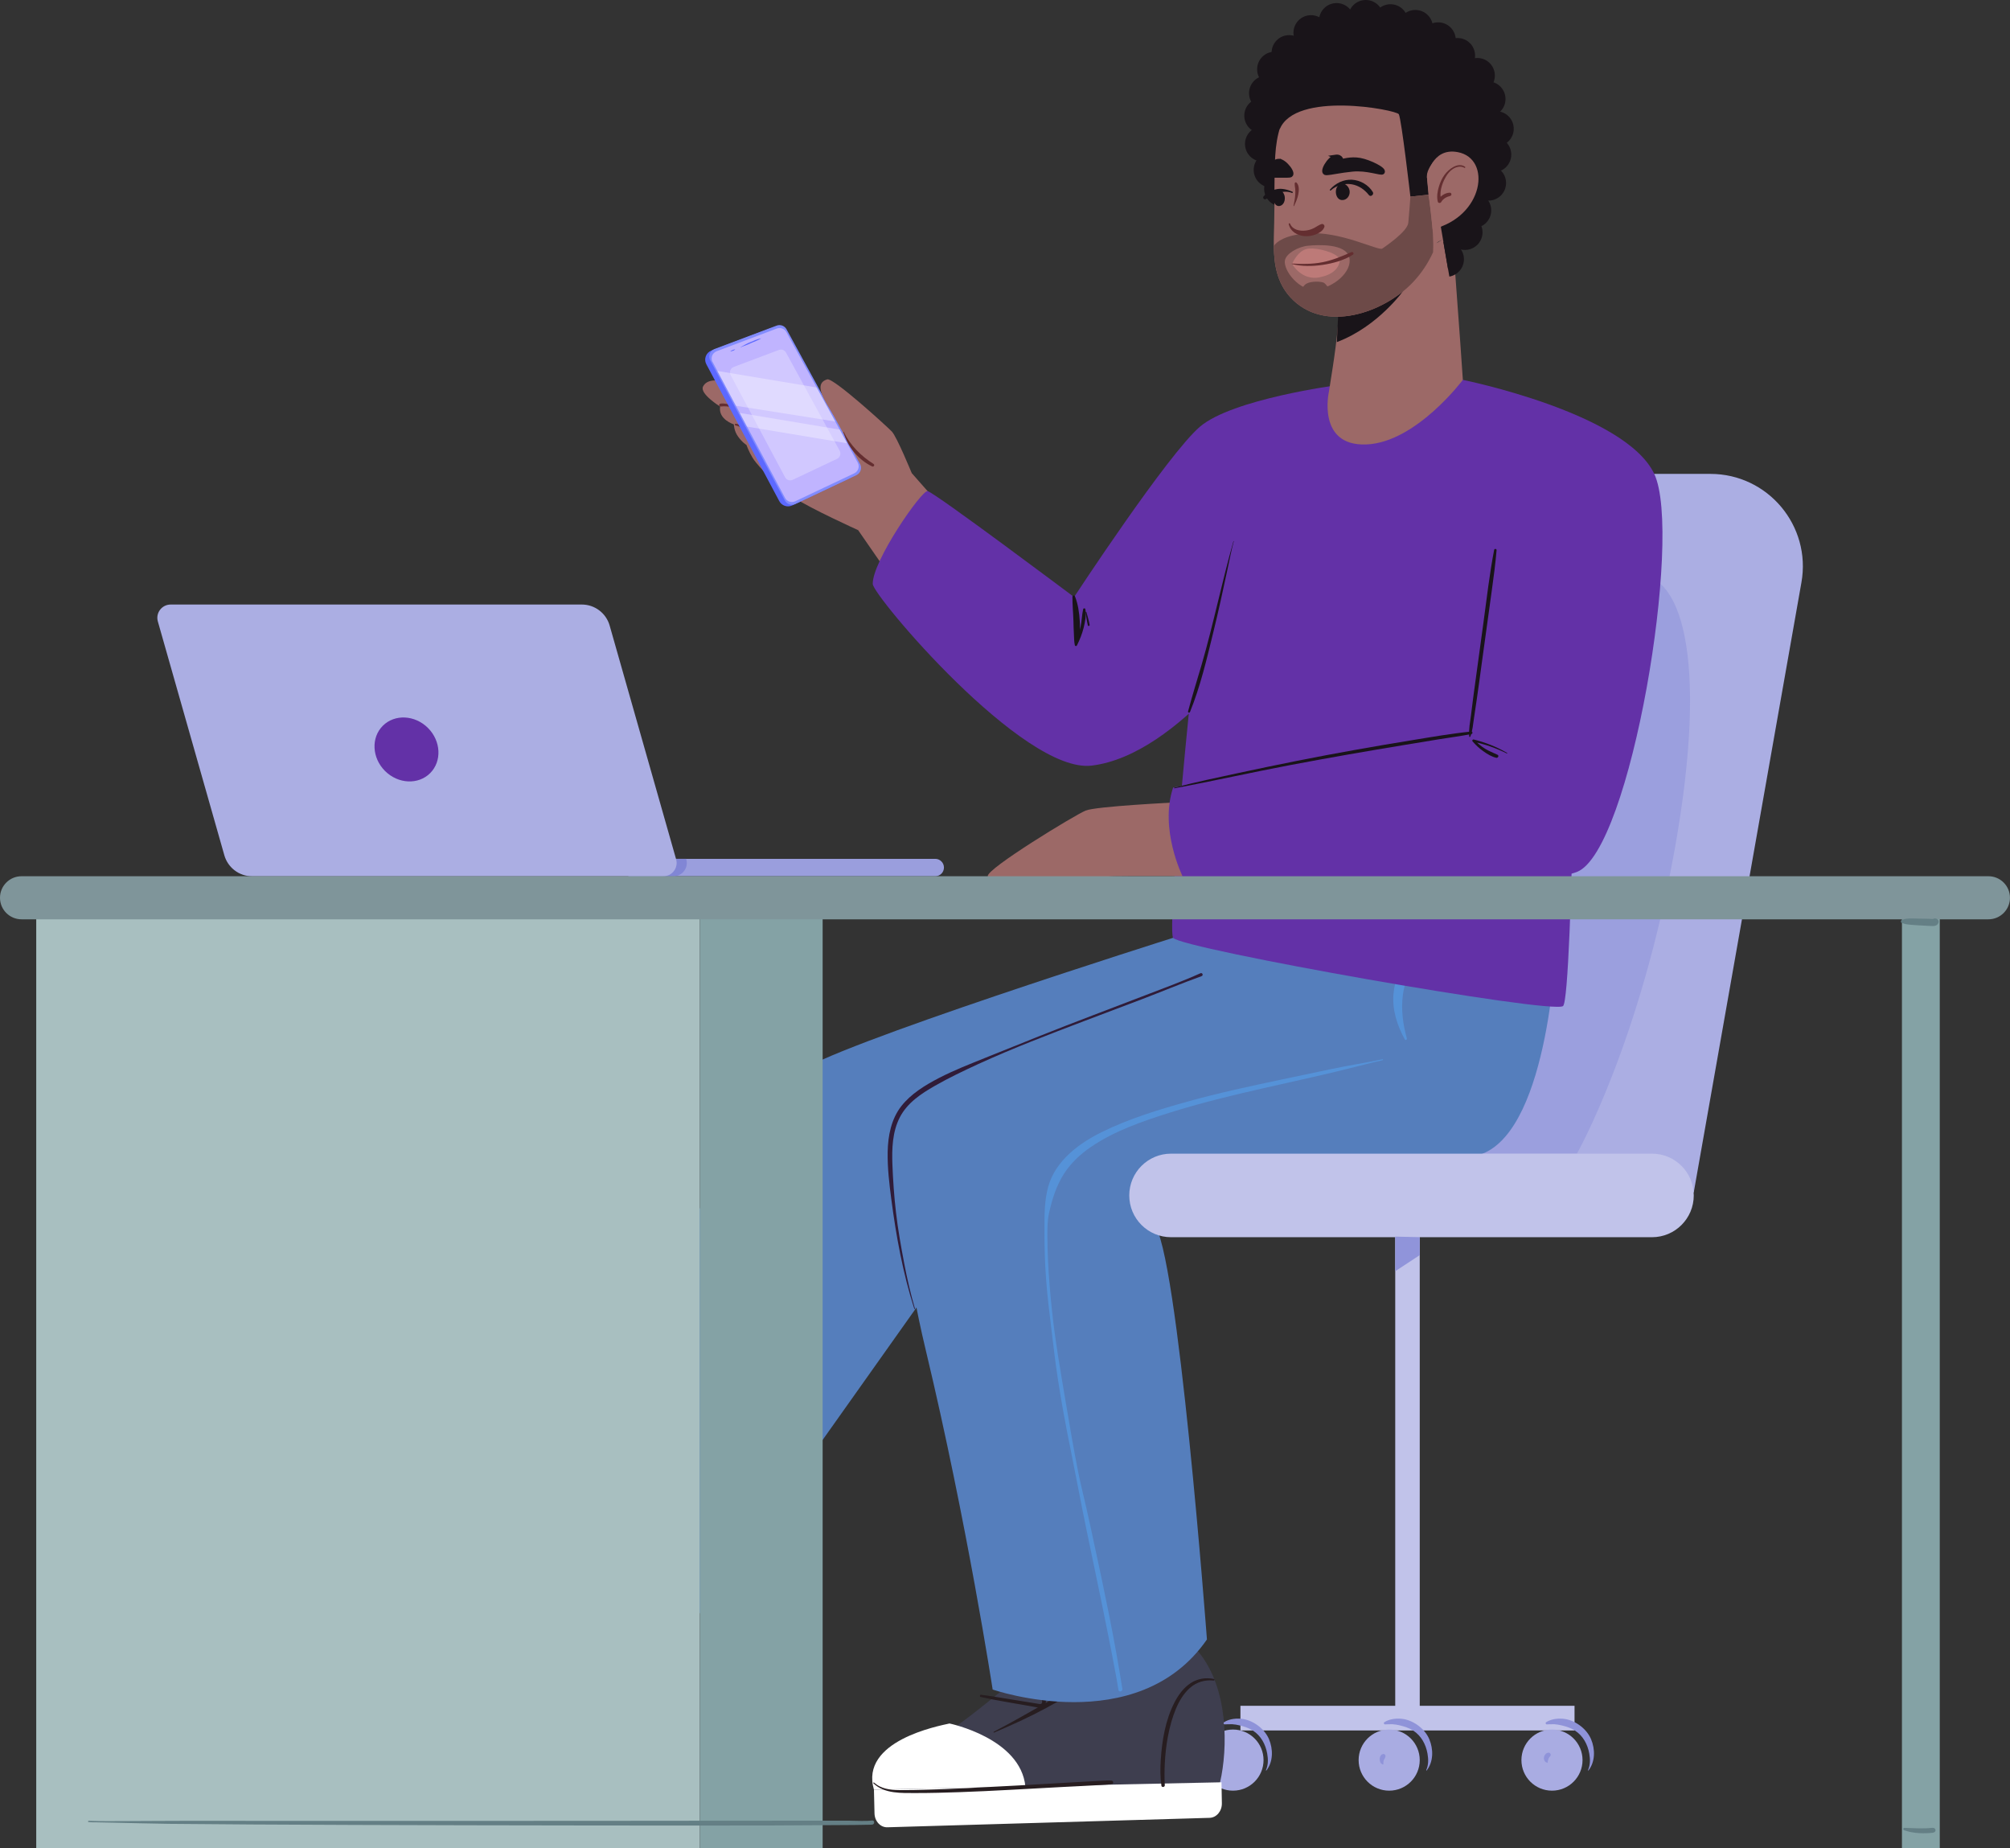 <?xml version="1.0" encoding="UTF-8"?>
<svg id="Laag_1" data-name="Laag 1" xmlns="http://www.w3.org/2000/svg" viewBox="0 0 432.13 397.24">
  <rect x="0" y="0" width="432.13" height="397.24" fill="#333333" stroke="none"/>
  <defs>
    <style>
      .cls-1 {
        fill: #9c6967;
      }

      .cls-1, .cls-2, .cls-3, .cls-4, .cls-5, .cls-6, .cls-7, .cls-8, .cls-9, .cls-10, .cls-11, .cls-12, .cls-13, .cls-14, .cls-15, .cls-16, .cls-17, .cls-18, .cls-19, .cls-20, .cls-21, .cls-22, .cls-23, .cls-24, .cls-25, .cls-26, .cls-27, .cls-28, .cls-29 {
        stroke-width: 0px;
      }

      .cls-2 {
        fill: #7f959a;
      }

      .cls-3 {
        fill: #642e30;
      }

      .cls-4 {
        fill: #9094da;
      }

      .cls-5 {
        fill: #abaee3;
      }

      .cls-6 {
        fill: #5c69ff;
      }

      .cls-7, .cls-30, .cls-31 {
        fill: #191419;
      }

      .cls-8 {
        fill: #647f85;
      }

      .cls-9 {
        fill: #84a2a5;
      }

      .cls-10 {
        fill: #301c39;
      }

      .cls-11 {
        fill: #271d20;
      }

      .cls-12 {
        fill: #8f93d9;
      }

      .cls-30 {
        stroke-width: .89px;
      }

      .cls-30, .cls-31 {
        stroke: #191419;
        stroke-miterlimit: 10;
      }

      .cls-13 {
        fill: #6331a7;
      }

      .cls-31 {
        stroke-width: .92px;
      }

      .cls-14 {
        fill: #9a9edd;
      }

      .cls-15 {
        fill: #8186d5;
      }

      .cls-16 {
        fill: #3e3e4f;
      }

      .cls-17 {
        fill: #fff;
      }

      .cls-18 {
        fill: #557ebc;
      }

      .cls-19 {
        fill: #c0b4ff;
      }

      .cls-20 {
        fill: #a8bfc0;
      }

      .cls-21 {
        fill: #828cff;
      }

      .cls-22 {
        fill: #5592d8;
      }

      .cls-23 {
        fill: #9b9fde;
      }

      .cls-24 {
        fill: #bd7a78;
      }

      .cls-25 {
        fill: #a9ace2;
      }

      .cls-26 {
        fill: #d1c8ff;
      }

      .cls-27 {
        fill: #6d4a48;
      }

      .cls-28 {
        fill: #c1c3ea;
      }

      .cls-29 {
        fill: #f5f3ff;
        isolation: isolate;
        opacity: .43;
      }
    </style>
  </defs>
  <path class="cls-28" d="M338.51,366.65h-71.83v5.3h71.83v-5.3Z"/>
  <path class="cls-25" d="M333.66,384.89c3.63,0,6.57-2.94,6.57-6.57s-2.94-6.57-6.57-6.57-6.57,2.94-6.57,6.57,2.94,6.57,6.57,6.57Z"/>
  <path class="cls-25" d="M298.66,384.89c3.63,0,6.57-2.94,6.57-6.57s-2.94-6.57-6.57-6.57-6.57,2.94-6.57,6.57,2.94,6.57,6.57,6.57Z"/>
  <path class="cls-25" d="M265.08,384.89c3.63,0,6.57-2.94,6.57-6.57s-2.94-6.57-6.57-6.57-6.57,2.94-6.57,6.57,2.94,6.57,6.57,6.57Z"/>
  <path class="cls-9" d="M417.03,195.77h-8.13v201.46h8.13v-201.46Z"/>
  <path class="cls-5" d="M328.43,101.86h39.29c12.36,0,21.72,11.16,19.57,23.33l-23.15,131.1h-79.65l24.38-138.02c1.68-9.49,9.93-16.42,19.57-16.42h0Z"/>
  <path class="cls-23" d="M339.02,247.97s13.58-23.84,21.04-65.49c7.46-41.65,1.24-60.37-9.01-58.78-10.25,1.59-45.81,124.27-45.81,124.27h33.79,0Z"/>
  <path class="cls-16" d="M262.31,383.07l.2,1.95c.24,2.38-1.37,4.48-3.49,4.55l-70.41,2.09-.71-7c-3.08-10.49,13.55-12.11,15.93-12.65,2.37-.54,23.88-18.9,23.88-18.9,13.4,0,29.88,1.87,29.88,1.87,6.62,7.88,6.37,20.92,4.72,28.08h0Z"/>
  <path class="cls-17" d="M220.44,384l-32.55.67c-3.09-10.49,13.86-13.68,16.24-14.22,0,0,15.29,3.15,16.32,13.55h0Z"/>
  <path class="cls-17" d="M188.01,389.77l-.12-5.1,74.72-1.58.08,4.51c.03,1.69-1.15,3.09-2.64,3.13l-69.26,2.03c-1.5.05-2.74-1.29-2.78-2.99h0Z"/>
  <path class="cls-11" d="M213.74,372.39c3.79-1.6,7.52-3.29,11.14-5.25,3.56-1.93,7.06-4.01,10.43-6.25,1.42-.95,3.15-2.34,3.01-4.23-.04-.49-.75-.64-.89-.12-.18.71-.48,1.4-.96,1.95-.49.55-1.1,1.02-1.72,1.44-1.62,1.08-3.28,2.11-4.94,3.14-3.38,2.09-6.84,4.04-10.31,5.98-1.94,1.08-3.88,2.16-5.86,3.18-.12.06-.01.22.1.17h0Z"/>
  <path class="cls-11" d="M210.84,364.75c3.44.78,6.96,1.3,10.43,1.93l1.21.22c.39.07.81.19,1.21.16.67-.03,1.12-.53,1.16-1.19.05-.66-.35-1.27-.82-1.73-.59-.57-1.21-1.1-1.84-1.61-1.41-1.17-2.89-2.25-4.44-3.23l-.31.75c1.95.37,3.9.74,5.85,1.11,1.95.37,3.87.83,5.82.99.39.04.45-.57.09-.67-1.87-.55-3.84-.81-5.76-1.16-1.92-.35-3.86-.7-5.79-1.06-.45-.08-.72.49-.31.75,1.22.78,2.41,1.61,3.55,2.51.58.46,1.15.93,1.7,1.42.46.4,1.12.85,1.37,1.43.09.21.16.57-.02.77-.2.23-.65.09-.9.05-.76-.12-1.52-.24-2.28-.37-1.55-.25-3.1-.5-4.64-.75-1.73-.28-3.47-.59-5.22-.79-.27-.03-.33.42-.06.48v-.02Z"/>
  <path class="cls-11" d="M260.99,360.88c-1.75-.35-3.51-.09-5.02.9-1.51.99-2.65,2.55-3.48,4.17-1.92,3.73-2.66,8.08-2.93,12.23-.13,1.88-.13,3.78.13,5.65.06.41.75.32.73-.1-.1-1.57-.07-3.15,0-4.71.1-1.99.32-3.98.7-5.94.38-1.96.92-3.97,1.71-5.84.7-1.64,1.62-3.21,2.96-4.41,1.42-1.28,3.27-1.82,5.16-1.61.19.02.23-.29.05-.32h0Z"/>
  <path class="cls-11" d="M187.77,383.3c2.4,2.32,6.13,2.09,9.23,2.1,3.1,0,6.2-.08,9.3-.19,3.64-.12,7.27-.31,10.9-.5,3.63-.19,7.36-.39,11.04-.6,3.26-.18,6.52-.3,9.78-.53.36-.02.7-.08,1.06-.15.42-.08.27-.65-.09-.69-.71-.07-1.42-.02-2.13.02-.76.04-1.52.08-2.28.12-1.66.09-3.32.19-4.98.28-3.6.21-7.2.42-10.8.62-3.6.2-7.23.38-10.85.56-3.18.16-6.36.29-9.55.37-1.28.04-2.56.06-3.85.06-1.8,0-3.74.04-5.4-.78-.45-.22-.86-.51-1.24-.84-.09-.08-.23.05-.14.14h0Z"/>
  <path class="cls-18" d="M252.22,201.57s-74.78,23.59-80.71,29.07c-5.94,5.47-63.52,91.92-63.52,91.92l34.66,35.19,59.49-83.91,47.09-47.9,35.17-10.8,2.62-14.72-34.79,1.14h0Z"/>
  <path class="cls-18" d="M334.57,202.46s-1.34,39.75-15.82,45.51c-14.48,5.76-70.83,17.84-70.83,17.84,0,0-51.67-10.57-48.88-23.91,4.55-21.81,71.16-40.32,71.16-40.32,0,0,60.33-5.04,64.38.88h0Z"/>
  <path class="cls-22" d="M302.47,223.22c-.86-3.03-1.28-6.26-.86-9.4.17-1.32.53-2.63,1.07-3.85s1.38-2.37,1.9-3.67c.24-.61-.54-1.04-1.03-.79-1.44.73-2.23,2.13-2.85,3.57-.62,1.44-.96,2.96-1.11,4.51-.32,3.45.79,6.83,2.43,9.82.13.24.51.07.44-.19Z"/>
  <path class="cls-18" d="M196.66,244.09s-6.53,8.95,2.38,46.16c8.91,37.21,14.37,72.9,14.37,72.9,0,0,31.15,10.82,46.07-10.76,0,0-6.32-84.48-11.44-89.29-5.12-4.81-51.38-19.01-51.38-19.01h0Z"/>
  <path class="cls-1" d="M164.36,101.47s-1.77-1.79-2.56-3.07c-.79-1.28-1.33-2.77-1.33-2.77,0,0-.84-.47-1.81-1.82-.87-1.2-.89-2.59-.89-2.59,0,0-3.4-1.05-2.95-3.83,0,0-4.43-2.75-3.68-4.29,1.62-3.34,9.6.61,9.6.61,0,0,4.39,16.85,3.62,17.75h0Z"/>
  <path class="cls-3" d="M157.55,87.35c-.39-.25-.81-.45-1.27-.53-.46-.08-.99-.15-1.44-.05-.14.03-.22.17-.23.3,0,.02,0,.06.01.08.04.13.16.23.3.23.22,0,.44-.04.65-.05.22,0,.42,0,.63.02.42.05.85.09,1.25.21.13.03.2-.15.09-.21h0Z"/>
  <path class="cls-3" d="M158.12,91.45c.23.03.46.1.67.19.04.02.08.03.13.06s.1.05.15.08c.1.06.21.1.32.16.08.05.19.03.25-.05.05-.07.06-.19-.02-.26-.1-.08-.21-.17-.32-.23-.12-.06-.25-.11-.38-.16-.24-.08-.5-.13-.76-.16-.09-.01-.17.08-.18.16,0,.09.04.19.13.2h.01Z"/>
  <path class="cls-1" d="M184.49,113.95s-10.28-4.66-13.63-6.9c-3.35-2.23-14.7-22.06-13.41-22.28,1.29-.21,26.31,14.24,26.31,14.24l.74,14.94h0Z"/>
  <path class="cls-1" d="M184.49,113.95l8.19,11.84,11.54-14.79-8.21-9.31s-16.79-12.94-17.64-14.27c-1.31-2.04-.15,9.29-.15,9.29l6.27,17.24h0Z"/>
  <path class="cls-6" d="M183.7,99.88l-15.46-28.3c-.49-.97-1.65-1.4-2.66-1l-12.63,4.76c-1.16.46-1.68,1.82-1.11,2.92l15.68,29.42c.52,1.02,1.75,1.44,2.79.96l12.42-5.87c1.08-.51,1.52-1.82.98-2.88h0Z"/>
  <path class="cls-21" d="M184.92,99.78l-15.8-28.96c-.41-.79-1.35-1.15-2.18-.82l-13.35,5.03c-.95.37-1.37,1.48-.91,2.4l16.04,30.12c.42.83,1.43,1.18,2.28.78l13.12-6.2c.88-.42,1.25-1.49.8-2.36Z"/>
  <path class="cls-19" d="M153.19,77.78l1.04,1.95,3.99,7.49.83,1.55,1.56,2.93,8.15,15.29c.41.81,1.39,1.14,2.21.75l12.68-6c.86-.4,1.21-1.44.77-2.27l-2.29-4.18-1.6-2.93-.95-1.75-4-7.31-6.5-11.88c-.39-.77-1.3-1.11-2.11-.79l-12.91,4.87c-.92.37-1.33,1.43-.88,2.31v-.02Z"/>
  <path class="cls-26" d="M157.08,80.62l.78,1.46,3,5.63.62,1.16,1.17,2.2,6.12,11.49c.31.61,1.04.86,1.66.57l9.53-4.51c.64-.3.9-1.08.58-1.71l-1.72-3.14-1.21-2.2-.71-1.31-3.01-5.5-4.88-8.93c-.29-.58-.98-.84-1.58-.6l-9.7,3.65c-.69.27-1,1.08-.66,1.73h0Z"/>
  <path class="cls-1" d="M196.01,101.69s-3.19-7.8-4.27-8.93c-1.08-1.13-12.59-11.62-13.9-11.22-2.46.74-1.46,3.24.68,6.59,2.3,3.6,5.1,8.18,5.1,8.18,0,0,.93,2.65,3.58,5.53,2.65,2.88,8.8-.14,8.8-.14h0Z"/>
  <path class="cls-6" d="M163.57,72.73c-.42.09-.79.2-1.19.37-.34.14-.68.29-1.03.43-.34.15-.73.29-1.06.49-.36.21-.72.42-1.09.61-.02.01,0,.04.02.03.38-.17.76-.31,1.15-.45.37-.12.71-.3,1.06-.46.37-.16.75-.32,1.12-.47s.69-.31,1.03-.51c.03-.02,0-.05-.02-.05h0Z"/>
  <path class="cls-6" d="M157.98,75.1c-.08.02-.16.03-.24.05-.08.02-.16.05-.23.08-.16.06-.29.15-.44.23-.04.02-.01.08.03.07.16-.04.32-.08.48-.14.07-.03.15-.06.22-.1.07-.04.14-.09.21-.13.04-.02.01-.08-.03-.07h0Z"/>
  <path class="cls-29" d="M154.23,79.73l3.99,7.49,21.36,3.38-4-7.31-21.35-3.56Z"/>
  <path class="cls-29" d="M159.04,88.76l1.56,2.93,21.53,3.59-1.61-2.94-21.48-3.58Z"/>
  <path class="cls-13" d="M287.47,82.79s-22.55,2.97-29.51,8.94c-6.96,5.97-27.04,36.6-27.04,36.6,0,0-30.19-22.64-31.51-22.77-1.32-.13-11.86,15.04-11.78,19.96.04,2.51,32.33,40.82,47.07,39.04,19.04-2.3,37.22-29.98,37.22-29.98l15.55-51.78Z"/>
  <path class="cls-13" d="M314.5,81.65s24.41,16.25,24.51,27.76c.1,11.51-.79,104.99-2.97,106.83-2.18,1.84-82.12-12.3-83.83-14.66-1.71-2.37,7.49-95.04,10.59-103.11,3.1-8.07,25.1-15.95,27.15-16.55,2.05-.59,24.54-.27,24.54-.27h0Z"/>
  <path class="cls-1" d="M312.27,50.21c.74,11.37,1.48,20.07,2.23,31.44,0,0-10.07,13.47-20.76,13.88-10.68.41-8.04-11.32-8.04-11.32,1.17-7.34,1.94-12.05,2.3-19.48"/>
  <path class="cls-7" d="M287.71,67.28s6.51.78,14.16-5c0,0-5.53,7.9-14.46,11.25l.3-6.26h0Z"/>
  <path class="cls-7" d="M322.26,26.05c1.5,14.37-8.94,27.24-23.32,28.73s-27.24-8.94-28.73-23.31c-1.5-14.37,5.78-28.49,23.32-28.73,14.45-.2,27.24,8.94,28.73,23.31Z"/>
  <path class="cls-7" d="M271.44,34.72c2.09,0,3.78-1.69,3.78-3.78s-1.69-3.78-3.78-3.78-3.78,1.69-3.78,3.78,1.69,3.78,3.78,3.78Z"/>
  <path class="cls-7" d="M273.31,40.3c2.09,0,3.78-1.69,3.78-3.78s-1.69-3.78-3.78-3.78-3.78,1.69-3.78,3.78,1.69,3.78,3.78,3.78Z"/>
  <path class="cls-7" d="M275.56,44.36c2.09,0,3.78-1.69,3.78-3.78s-1.69-3.78-3.78-3.78-3.78,1.69-3.78,3.78,1.69,3.78,3.78,3.78Z"/>
  <path class="cls-1" d="M310.9,50.94c-.19.72-1.77.7-2.04,1.39-.23.64-.49,1.28-.78,1.9-1.05,2.31-2.46,4.45-4.25,6.36-6.3,6.71-19.2,11.16-26.41,3.32-2.9-3.17-3.52-7.05-3.57-11.05-.02-1.69.05-3.4.09-5.09.13-4.8-.06-9.62.23-14.42.27-4.22,1.26-8.21,3.96-11.14.92-.99,2.02-1.85,3.37-2.56,4.73-2.5,10.47-3.56,15.69-2.04,2.68.78,5.13,2.31,6.8,4.58,2.81,3.78,3.34,9.02,4.68,14.01,1.38,5.11,3.52,9.98,2.22,14.73h0Z"/>
  <path class="cls-7" d="M309.76,48.73l1.57,9.2,8.91-18.76-10.49,9.56Z"/>
  <path class="cls-7" d="M310.31,51.99c2.06-.35,4.01,1.03,4.37,3.09.35,2.06-1.03,4.01-3.08,4.37"/>
  <path class="cls-7" d="M286.11,40.93c1.14-1.07,2.95-1.58,4.48-1.32,1.54.26,2.76,1.12,3.72,2.33.38.48,1.14-.14.84-.65-.92-1.55-2.71-2.56-4.49-2.66-1.79-.1-3.52.73-4.73,2.11-.11.13.06.3.18.19h0Z"/>
  <path class="cls-7" d="M277.88,41.22c-1-.44-2.14-.75-3.23-.59-.56.09-1.1.26-1.61.5-.54.26-.96.61-1.36,1.06-.34.38.18.89.56.56.71-.64,1.66-1.11,2.59-1.33,1-.23,1.98-.34,2.95.05.14.06.24-.19.1-.24h0Z"/>
  <path class="cls-7" d="M287.73,39.82c-1.06,1.03-.49,3.63,1.28,3.12.86-.25,1.3-1.21,1.12-2.05-.19-.94-1.23-1.84-2.17-1.25-.08.05-.16.12-.23.18Z"/>
  <path class="cls-7" d="M274.16,41.1c-.87,1.01-.35,3.62,1.12,3.13.72-.24,1.07-1.18.91-2.03-.18-.94-1.06-1.86-1.84-1.28-.07.05-.13.11-.19.18h0Z"/>
  <path class="cls-31" d="M287.1,33.71c1.32-.2,1.32.97,1.32.97,0,0,1.94-.66,3.96-.28,2.02.37,5.43,2.04,4.85,2.63-.31.32-3.36-.92-6.48-.6-2.65.26-4.47.72-5.58.77-1.35.06.63-3.28,1.95-3.48h0Z"/>
  <path class="cls-30" d="M274.96,34.58c-1.25.01-1.07,1.16-1.07,1.16l-.42,1.62c-.05.2.11.4.31.39,1.57-.02,2.73.06,3.5-.03,1.25-.14-1.07-3.15-2.32-3.14Z"/>
  <path class="cls-7" d="M309.38,33.46s-2.79,2.56-2.6,4.6c.2,2.04.32,3.79.32,3.79l-3.88.41s-1.93-16.74-2.49-17.71c-.57-.96-22.31-5.09-25.63,3.29,0,0-1.01-5.27,2.55-8.99,3.57-3.72,22.39-7.36,26.77-2.79,4.37,4.57,4.96,17.4,4.96,17.4h0Z"/>
  <path class="cls-27" d="M308.09,54.23c-1.05,2.31-2.46,4.45-4.25,6.36-6.3,6.71-19.2,11.16-26.41,3.32-2.9-3.17-3.52-7.05-3.57-11.05.66-.95,2.39-2.27,6.87-2.68,7.26-.67,15.63,3.82,16.45,3.25.82-.57,5.4-3.68,5.59-5.54.19-1.86.45-5.62.45-5.62l3.87-.41s1.29,7.55,1,12.38h0Z"/>
  <path class="cls-1" d="M276.25,55.97c.23-1.44,2.77-2.93,4.93-3.15,2.16-.22,8.15-.51,8.9,2.49.74,2.99-3.27,6.55-7.29,6.95-3.33.33-6.91-4.05-6.55-6.29h0Z"/>
  <path class="cls-24" d="M283.72,59.6c4.66-.9,4.32-3.94,4.32-3.94-.96-1.5-4.87-2.4-6.63-2.23-1.77.17-2.86,1.71-3.63,3.28,0,0,1.98,3.67,5.94,2.9Z"/>
  <path class="cls-3" d="M277.77,56.76c2.15.53,4.43.49,6.61.17,2.18-.32,4.55-.97,6.46-2.17.36-.23.05-.72-.33-.56-2.02.9-4,1.73-6.18,2.16-2.18.43-4.35.41-6.55.29-.06,0-.08.09-.02.11h0Z"/>
  <path class="cls-27" d="M279.68,63.12s.11-1.54,1.2-2.15c1.08-.6,3.25-.49,3.78-.17.53.31,2.17,2.78,2.17,2.78l-7.15-.46Z"/>
  <path class="cls-7" d="M271.29,28.64c2.09,0,3.78-1.69,3.78-3.78s-1.69-3.78-3.78-3.78-3.78,1.69-3.78,3.78,1.69,3.78,3.78,3.78Z"/>
  <path class="cls-7" d="M272.31,23.81c2.09,0,3.78-1.69,3.78-3.78s-1.69-3.78-3.78-3.78-3.78,1.69-3.78,3.78,1.69,3.78,3.78,3.78Z"/>
  <path class="cls-7" d="M274.05,18.67c2.09,0,3.78-1.69,3.78-3.78s-1.69-3.78-3.78-3.78-3.78,1.69-3.78,3.78,1.69,3.78,3.78,3.78Z"/>
  <path class="cls-7" d="M277.16,15.11c2.09,0,3.78-1.69,3.78-3.78s-1.69-3.78-3.78-3.78-3.78,1.69-3.78,3.78,1.69,3.78,3.78,3.78Z"/>
  <path class="cls-7" d="M281.86,10.82c2.09,0,3.78-1.69,3.78-3.78s-1.69-3.78-3.78-3.78-3.78,1.69-3.78,3.78,1.69,3.78,3.78,3.78Z"/>
  <path class="cls-7" d="M287.35,8.22c2.09,0,3.78-1.69,3.78-3.78s-1.69-3.78-3.78-3.78-3.78,1.69-3.78,3.78,1.69,3.78,3.78,3.78Z"/>
  <path class="cls-7" d="M293.63,7.56c2.09,0,3.78-1.69,3.78-3.78s-1.69-3.78-3.78-3.78-3.78,1.69-3.78,3.78,1.69,3.78,3.78,3.78Z"/>
  <path class="cls-7" d="M298.94,8.47c2.09,0,3.78-1.69,3.78-3.78s-1.69-3.78-3.78-3.78-3.78,1.69-3.78,3.78,1.69,3.78,3.78,3.78Z"/>
  <path class="cls-7" d="M304.29,9.7c2.09,0,3.78-1.69,3.78-3.78s-1.69-3.78-3.78-3.78-3.78,1.69-3.78,3.78,1.69,3.78,3.78,3.78Z"/>
  <path class="cls-7" d="M309.19,12.36c2.09,0,3.78-1.69,3.78-3.78s-1.69-3.78-3.78-3.78-3.78,1.69-3.78,3.78,1.69,3.78,3.78,3.78Z"/>
  <path class="cls-7" d="M313.35,15.73c2.09,0,3.78-1.69,3.78-3.78s-1.69-3.78-3.78-3.78-3.78,1.69-3.78,3.78,1.69,3.78,3.78,3.78Z"/>
  <path class="cls-7" d="M317.6,20.02c2.09,0,3.78-1.69,3.78-3.78s-1.69-3.78-3.78-3.78-3.78,1.69-3.78,3.78,1.69,3.78,3.78,3.78Z"/>
  <path class="cls-7" d="M319.89,25.06c2.09,0,3.78-1.69,3.78-3.78s-1.69-3.78-3.78-3.78-3.78,1.69-3.78,3.78,1.69,3.78,3.78,3.78Z"/>
  <path class="cls-7" d="M321.66,31.46c2.09,0,3.78-1.69,3.78-3.78s-1.69-3.78-3.78-3.78-3.78,1.69-3.78,3.78,1.69,3.78,3.78,3.78Z"/>
  <path class="cls-7" d="M321.13,37.01c2.09,0,3.78-1.69,3.78-3.78s-1.69-3.78-3.78-3.78-3.78,1.69-3.78,3.78,1.69,3.78,3.78,3.78Z"/>
  <path class="cls-7" d="M320.01,43.12c2.09,0,3.78-1.69,3.78-3.78s-1.69-3.78-3.78-3.78-3.78,1.69-3.78,3.78,1.69,3.78,3.78,3.78Z"/>
  <path class="cls-7" d="M316.82,49c2.09,0,3.78-1.69,3.78-3.78s-1.69-3.78-3.78-3.78-3.78,1.69-3.78,3.78,1.69,3.78,3.78,3.78Z"/>
  <path class="cls-7" d="M314.95,53.72c2.09,0,3.78-1.69,3.78-3.78s-1.69-3.78-3.78-3.78-3.78,1.69-3.78,3.78,1.69,3.78,3.78,3.78Z"/>
  <path class="cls-1" d="M306.77,38.06s.99-6.44,6.64-5.36c7.37,1.4,5.61,13.89-5.42,16.56l-1.21-11.2h0Z"/>
  <path class="cls-3" d="M314.96,35.84c-1.53-1.06-3.53.54-4.4,1.74-.55.75-.93,1.6-1.2,2.49-.32,1.04-.51,2.2-.25,3.27.08.34.56.38.73.09.43-.74,1.14-1.11,1.95-1.32.38-.1.31-.7-.09-.69-1.07.02-2.02.71-2.55,1.61l.73.09c-.52-1.66.08-3.56.91-5.03.38-.68.88-1.31,1.53-1.74.7-.48,1.73-.75,2.5-.28.16.1.29-.14.14-.24h0Z"/>
  <path class="cls-3" d="M277.06,48.17c.36,1.62,1.86,2.46,3.43,2.59.77.06,1.61-.08,2.33-.36.79-.32,1.62-.77,1.91-1.62.12-.36-.27-.74-.62-.62-.61.2-1.11.61-1.68.89-.53.26-1.11.44-1.69.5-1.26.16-2.85-.13-3.38-1.46-.07-.18-.34-.12-.3.08h0Z"/>
  <path class="cls-7" d="M265.19,116.31c-2.51,8.81-4.3,17.79-6.86,26.59-.98,3.34-2.02,6.65-2.91,10.01-.08.28.32.37.42.12,2.23-5.49,3.58-11.3,4.99-17.04,1.12-4.55,2.11-9.13,3.09-13.71.42-1.98.8-3.98,1.33-5.94.01-.04-.05-.06-.06-.02h0Z"/>
  <path class="cls-7" d="M315.9,157.6c1.48.87,2.98,1.71,4.46,2.57.72.42,1.43.84,2.15,1.27.71.43,1.38.99,2.22.98.13,0,.19-.13.14-.24-.37-.76-1.2-1.11-1.9-1.52-.74-.43-1.5-.84-2.26-1.24-1.52-.79-3.07-1.5-4.69-2.09-.16-.06-.25.18-.11.27h0Z"/>
  <path class="cls-7" d="M230.56,128.26c-.01,1.76.17,3.51.22,5.27.02.87.04,1.74.09,2.6.05.86.03,1.75.21,2.56.04.2.35.24.44.06.62-1.25,1.12-2.48,1.46-3.84.31-1.27.6-2.67.36-3.98-.04-.24-.42-.23-.47,0-.28,1.25-.29,2.54-.56,3.79-.27,1.25-.67,2.59-1.2,3.78l.42.24c.33-.76.45-1.7.55-2.52.12-.89.12-1.81.06-2.71-.11-1.79-.37-3.67-1.04-5.34-.11-.27-.52-.25-.53.07h0Z"/>
  <path class="cls-7" d="M233.39,131.62c.15.93.26,1.87.49,2.79.06.25.42.14.38-.1-.16-.93-.45-1.83-.69-2.73-.03-.12-.2-.06-.18.05Z"/>
  <path class="cls-1" d="M252.9,172.47s-17.23.82-19.51,1.76c-2.28.94-21.4,12.56-21.03,14.11.37,1.55,23.59.09,27.15.02,3.56-.07,14.73-.02,14.73-.02l-1.35-15.87Z"/>
  <path class="cls-14" d="M202.94,186.47c0,1.03-.83,1.87-1.87,1.87h-65.95v-3.74h65.95c.52,0,.99.21,1.32.55.34.33.55.8.55,1.32h0Z"/>
  <path class="cls-15" d="M144.79,188.34h-9.68v-3.74h12.41l.03.09c.52,1.83-.85,3.65-2.76,3.65h0Z"/>
  <path class="cls-5" d="M125.08,129.94H36.69c-1.9,0-3.28,1.82-2.75,3.65l14.29,50.24c.76,2.67,3.2,4.52,5.98,4.52h88.39c1.9,0,3.28-1.82,2.76-3.65l-14.29-50.24c-.76-2.67-3.2-4.52-5.98-4.52Z"/>
  <path class="cls-13" d="M314.5,81.65s34.95,7.06,41.15,20.21c6.2,13.15-5.04,81.1-16.64,85.56-11.59,4.47-84.77.92-84.77.92,0,0-5.03-10.12-2.03-19.07,0,0,62.82-11.63,64.3-12.89,1.48-1.26-2.02-74.73-2.02-74.73h0Z"/>
  <path class="cls-7" d="M252.51,169.44c8.34-1.57,16.63-3.43,24.97-5.01,8.34-1.58,16.51-3,24.79-4.36,2.35-.38,4.7-.78,7.05-1.16,2.36-.38,4.71-.68,7.05-1.14.3-.06.24-.57-.08-.53-4.19.42-8.38,1.15-12.53,1.83-4.15.67-8.28,1.37-12.4,2.11-8.35,1.48-16.67,3.16-24.96,4.94-4.66,1-9.32,1.98-13.93,3.18-.1.02-.06.17.04.15h0Z"/>
  <path class="cls-7" d="M324.01,161.83c-2.25-1.3-4.65-2.26-7.17-2.88-.26-.06-.41.23-.24.42.68.79,1.44,1.5,2.3,2.1.85.61,1.78,1.18,2.78,1.41.38.09.66-.47.27-.65-.9-.43-1.83-.77-2.68-1.3-.85-.53-1.63-1.18-2.32-1.93l-.24.42c2.5.53,4.95,1.38,7.23,2.52.08.04.16-.08.08-.13h0Z"/>
  <path class="cls-7" d="M316.11,158.32c.48-1.24.59-2.64.78-3.94l.57-3.85c.39-2.62.73-5.24,1.09-7.86.73-5.24,1.44-10.49,2.17-15.73.4-2.89.79-5.78,1.03-8.69.02-.3-.46-.36-.52-.07-1,5.19-1.6,10.46-2.31,15.69-.71,5.23-1.44,10.49-2.15,15.74-.19,1.37-.35,2.74-.52,4.11-.19,1.48-.52,3.07-.38,4.58.01.13.18.16.23.03h-.01Z"/>
  <path class="cls-20" d="M150.46,193.96H7.79v203.28h142.67v-203.28Z"/>
  <path class="cls-9" d="M150.46,397.23h26.4v-203.28h-26.4v203.28Z"/>
  <path class="cls-2" d="M427.5,188.34H4.63c-2.56,0-4.63,2.07-4.63,4.63s2.07,4.63,4.63,4.63h422.86c2.56,0,4.63-2.07,4.63-4.63s-2.07-4.63-4.63-4.63Z"/>
  <path class="cls-28" d="M355.16,247.97h-103.4c-4.96,0-8.98,4.02-8.98,8.98s4.02,8.98,8.98,8.98h103.4c4.96,0,8.98-4.02,8.98-8.98s-4.02-8.98-8.98-8.98Z"/>
  <path class="cls-28" d="M305.23,258.43h-5.27v110.03h5.27v-110.03Z"/>
  <path class="cls-10" d="M196.7,281.26c-.94-3.2-1.69-6.46-2.31-9.74-.69-3.64-1.35-7.31-1.77-10.99-.39-3.39-.63-6.78-.76-10.18-.13-3.4-.02-7.09,1.61-10.22,1.63-3.13,4.59-5.06,7.5-6.73,2.91-1.67,6.21-3.25,9.39-4.71,7.47-3.42,15.16-6.34,22.83-9.26,4.12-1.57,8.25-3.12,12.38-4.68,4.12-1.57,8.47-3.39,12.75-4.93.46-.16.19-.83-.26-.62-3.85,1.74-7.85,3.19-11.8,4.71-3.94,1.52-7.53,2.88-11.3,4.32-7.72,2.93-15.38,6.01-23.03,9.1-3.4,1.38-6.83,2.7-10.09,4.39-2.93,1.52-6.02,3.41-8.07,6.04-2.17,2.79-2.86,6.36-2.93,9.82-.06,3.46.34,6.8.78,10.17,1.04,7.95,2.49,15.91,4.94,23.56.03.09.18.05.15-.04h0Z"/>
  <path class="cls-22" d="M297.22,227.68c-3.59.78-7.23,1.3-10.83,2.07-3.6.76-7.16,1.51-10.73,2.26-6.83,1.44-13.66,2.9-20.39,4.78-6.22,1.73-12.56,3.67-18.37,6.53-4.94,2.43-9.99,6.18-11.54,11.74-.86,3.11-.81,6.33-.81,9.52-.01,3.52.1,7.03.36,10.54.26,3.51.73,7.21,1.16,10.81.43,3.6.84,7.08,1.38,10.6.78,5.13,1.74,10.21,2.77,15.29,1.11,5.47,2.12,10.96,3.25,16.43,2.18,10.57,4.46,21.12,6.43,31.74.2,1.09.39,2.17.56,3.27.09.54.92.31.84-.23-1.6-10.23-3.71-20.35-5.9-30.45-.6-2.78-1.18-5.57-1.82-8.35-.63-2.77-1.28-5.32-1.81-8-.96-4.88-1.8-9.77-2.62-14.67-1.11-6.65-2.3-13.32-3-20.03-.37-3.55-.68-7.12-.84-10.68-.08-1.74-.12-3.49-.13-5.24,0-1.61,0-3.29.35-4.86.67-2.98,1.57-5.9,3.24-8.49,1.5-2.32,3.55-4.23,5.83-5.77,5.04-3.42,10.99-5.47,16.76-7.29,13.35-4.21,27.17-6.57,40.71-10.05,1.73-.45,3.46-.89,5.2-1.27.13-.03.08-.23-.05-.2h0Z"/>
  <path class="cls-13" d="M92.48,166.18c2.55-2.55,2.34-6.9-.47-9.71-2.81-2.81-7.16-3.02-9.71-.47-2.55,2.55-2.34,6.9.47,9.71,2.81,2.81,7.16,3.02,9.71.47Z"/>
  <path class="cls-12" d="M341.5,380.55c1.49-1.89,1.46-4.61.56-6.73-.9-2.13-3.16-3.9-5.5-4.32-1.32-.23-3.01-.08-4.15.67-.2.13-.13.47.13.47.55,0,1.08-.06,1.63-.03.54.03,1.02.12,1.53.24,1.04.25,1.99.55,2.91,1.13,1.73,1.11,2.72,2.97,3.07,4.96.21,1.19.23,2.4-.27,3.53-.03.06.06.15.11.09Z"/>
  <path class="cls-12" d="M306.72,380.55c1.49-1.89,1.46-4.61.56-6.73-.9-2.13-3.16-3.9-5.5-4.32-1.32-.23-3.01-.08-4.15.67-.2.13-.13.47.13.47.54,0,1.08-.06,1.63-.03.54.03,1.02.12,1.53.24,1.04.25,2,.55,2.91,1.13,1.73,1.11,2.72,2.97,3.07,4.96.21,1.19.23,2.4-.27,3.53-.03.06.06.15.11.09Z"/>
  <path class="cls-12" d="M272.26,380.55c1.49-1.89,1.46-4.61.56-6.73-.9-2.13-3.16-3.9-5.5-4.32-1.32-.23-3.01-.08-4.15.67-.2.13-.13.47.13.47.55,0,1.08-.06,1.63-.03.54.03,1.02.12,1.53.24,1.04.25,1.99.55,2.91,1.13,1.73,1.11,2.72,2.97,3.07,4.96.21,1.19.23,2.4-.27,3.53-.03.06.06.15.11.09Z"/>
  <path class="cls-12" d="M297.43,379.16s-.02-.05-.02-.07l-.05.11c.06-.07.06-.13.05-.21l-.03.11s.04-.1.04-.16c0-.07,0,.04,0,0,0-.04.01-.06.01-.1,0-.03,0-.06,0-.09,0-.05-.01.09,0,.01,0-.04.01-.08.01-.12v-.1c0-.06,0,.02,0,.04,0-.02,0-.04.01-.06.01-.06.04-.13.06-.2.01-.03.02-.06.04-.09,0-.01.02-.04.02-.05,0,0-.05.11-.02.05.03-.06.06-.12.1-.18.03-.06.06-.12.1-.18.06-.09.08-.19.1-.3.05-.15,0-.33-.12-.43-.1-.1-.3-.17-.43-.12-.15.06-.3.12-.39.25-.09.11-.15.21-.2.34-.03.08-.05.16-.06.23-.02.11-.04.22-.03.33.01.18.05.36.1.53.04.12.1.2.18.3.01.01.02.03.04.04.01,0,.1.09.04.04.05.04.09.08.16.09l-.1-.06c.08.07.14.12.26.1l-.12-.02s.06.04.09.06c.08.05.19-.04.16-.12v.02Z"/>
  <path class="cls-12" d="M332.76,378.77s-.02-.04-.02-.06v.06c0-.05,0-.1,0-.15l-.02.13c.04-.09.04-.16.05-.25l-.14.24h0c.11-.06.16-.18.17-.3,0-.04.03-.11,0,.01l-.1.17c.08-.09.11-.17.12-.29.01-.1-.02.08,0,.02l-.11.19c.11-.12.12-.24.16-.38.02-.08.05-.16.08-.24l-.05.13c.05-.12.1-.23.18-.33l-.09.11c.09-.11.17-.21.26-.32l-.08.1s.05-.06.08-.08c.14-.14.18-.39.08-.57-.05-.07-.1-.13-.17-.17-.11-.07-.24-.06-.36-.05-.35.05-.62.32-.76.65-.08.18-.12.36-.12.56,0,.1.02.19.05.28.04.14.11.28.24.37l-.15-.15s.02.05.04.07c.06.1.14.15.24.19l-.17-.1c-.06-.06-.04-.05.02.03.01.01.02.02.03.04.08.09.22.12.33.09-.09-.02-.18-.05-.27-.07.09.07.17.14.29.14l-.09-.02s.09.05.14.05l-.06-.02s.07.04.1.05c.08.03.12-.06.09-.12v-.02Z"/>
  <path class="cls-4" d="M305.23,265.93v3.85l-5.27,3.46v-7.44l5.27.12Z"/>
  <path class="cls-3" d="M278.19,44.3c.39-.82.76-1.63.93-2.52.16-.81.24-1.9-.38-2.53-.14-.15-.38-.03-.39.16-.03.42.07.8.11,1.21.04.38.04.78.01,1.16-.05.84-.21,1.67-.38,2.48-.01.05.06.09.09.03Z"/>
  <path class="cls-3" d="M181.3,92.85c.5,1.58,1.21,3.03,2.29,4.31,1.08,1.28,2.38,2.37,3.9,3.09.35.17.65-.31.31-.53-2.67-1.68-5.03-4.02-6.41-6.9-.02-.05-.1-.01-.09.03Z"/>
  <path class="cls-8" d="M19.03,391.62c.45.1.96.06,1.42.07,1.16.04,2.31.05,3.47.07,4.13.08,8.26.21,12.39.26,6.01.06,12.01.11,18.02.14,7.32.03,14.64.07,21.96.1,8,.03,16.01.05,24.01.07,8,.02,16.1.03,24.15.04,7.52.01,15.04.02,22.56.02,6.41,0,12.82-.01,19.23-.02,4.66-.01,9.31-.05,13.98-.08,2.3-.02,4.59-.01,6.89-.08.13,0,.27,0,.41-.02.56-.07.56-.95,0-.89-1.6.19-3.29.04-4.89.04-4.14,0-8.28,0-12.42,0-6.01-.01-12.03,0-18.04.01-7.3,0-14.59.01-21.89.02-8,0-16.01.01-24.01.01s-16.1,0-24.15,0c-7.52,0-15.04,0-22.56,0-6.39,0-12.78,0-19.16-.01-4.65,0-9.3.05-13.95.06-2.31,0-4.63.04-6.94-.05-.11,0-.37-.02-.38-.02-.2-.04-.28.26-.08.31v-.02Z"/>
  <path class="cls-8" d="M409.39,393.4c.54.17,1.04.34,1.61.43.56.1,1.07.16,1.61.19.54.03,1.08.03,1.61.01.28-.01.56-.03.83-.05.28-.02.59-.02.84-.17.36-.23.28-.75-.12-.89-.27-.09-.56-.02-.84,0-.24.02-.48.04-.72.05-.54.02-1.08.03-1.61.02-.53-.01-1.03-.02-1.55-.05s-1.07-.02-1.6-.06c-.31-.02-.35.44-.07.53h0Z"/>
  <path class="cls-8" d="M408.85,198.35c.33.14.63.25.99.31.33.05.66.09.99.12.71.07,1.42.1,2.13.14.71.04,1.37.08,2.06.11.68.03,1.43.09,1.73-.69.28-.73-.76-1.23-1.26-.73.11-.1.34-.08.07-.08-.16,0-.32-.01-.48-.02-.27-.01-.55-.02-.82-.03-.6-.02-1.19-.02-1.79-.03-1.17-.02-2.41-.14-3.53.24-.26.09-.4.53-.09.67Z"/>
</svg>